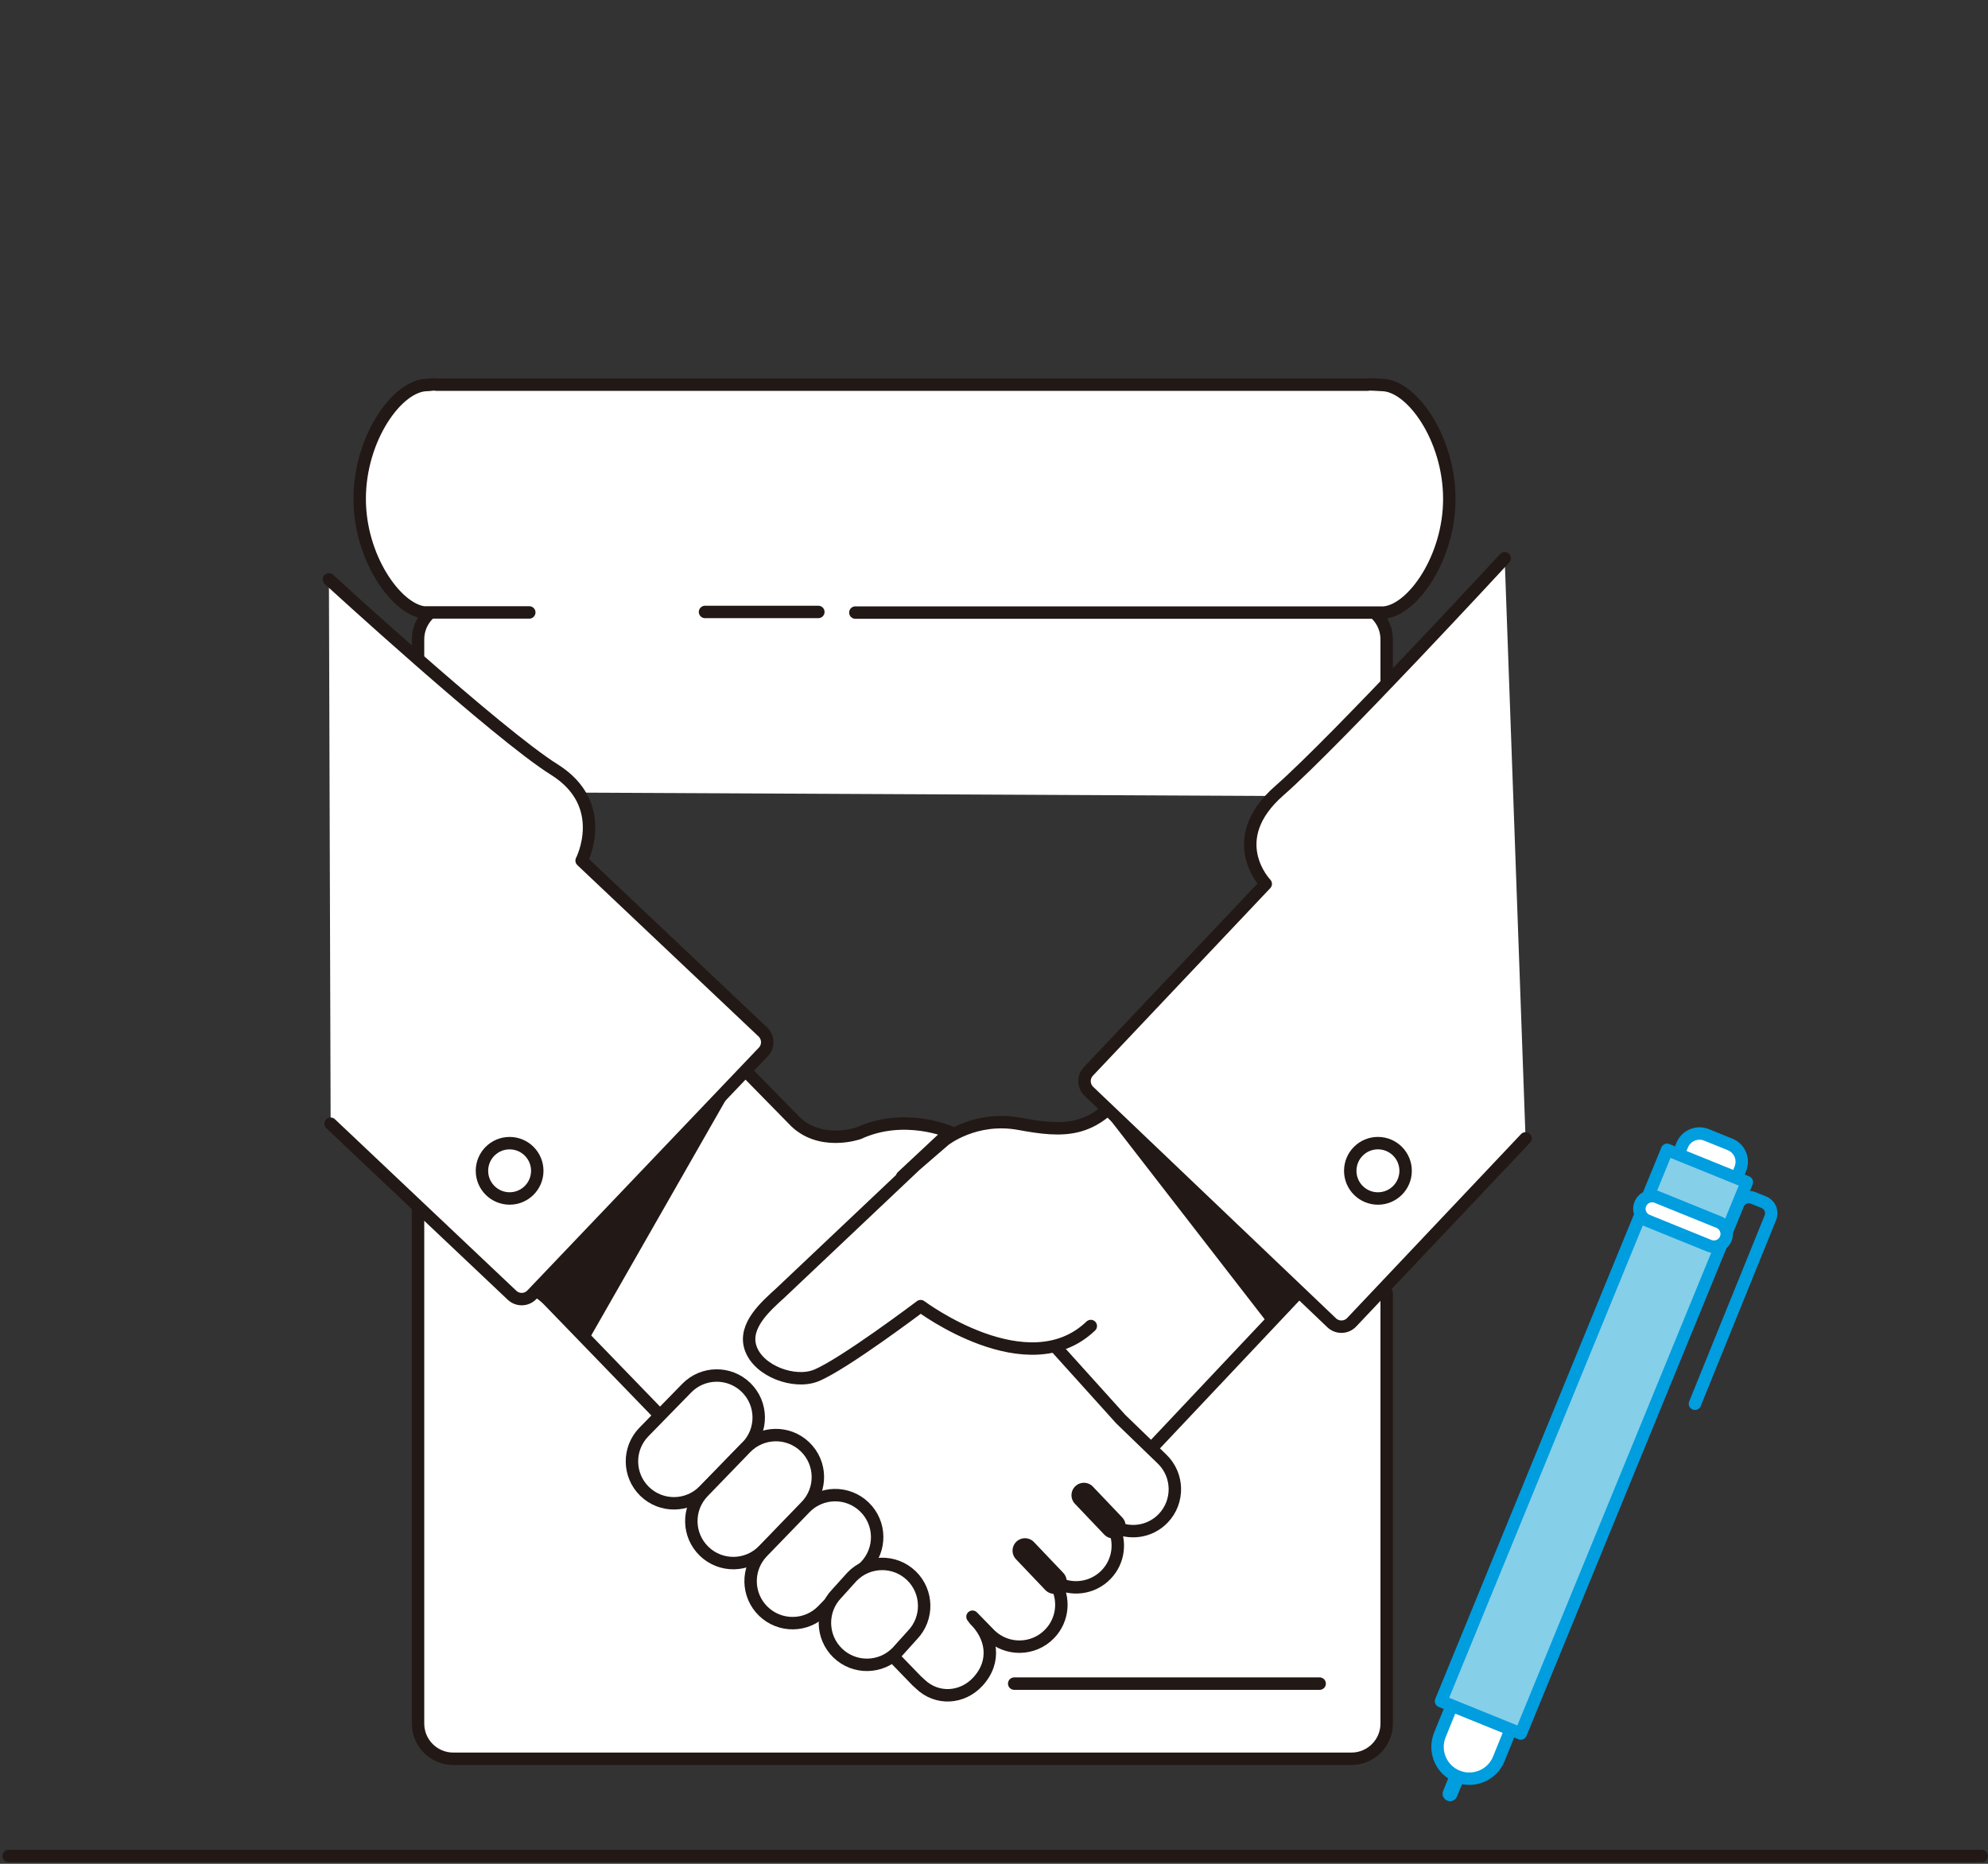 <?xml version="1.0" encoding="utf-8"?>
<!-- Generator: Adobe Illustrator 16.0.0, SVG Export Plug-In . SVG Version: 6.00 Build 0)  -->
<!DOCTYPE svg PUBLIC "-//W3C//DTD SVG 1.1//EN" "http://www.w3.org/Graphics/SVG/1.1/DTD/svg11.dtd">
<svg version="1.1" id="Layer_1" xmlns="http://www.w3.org/2000/svg" xmlns:xlink="http://www.w3.org/1999/xlink" x="0px" y="0px"
	 width="160px" height="150px" viewBox="0 0 160 150" enable-background="new 0 0 160 150" xml:space="preserve">
<rect x="0" y="0" width="160" height="150" fill="#333333" stroke="none"/>
<g>
	<path fill="#221815" d="M285.667,10.802c-0.828-0.968-2.457-1.763-3.158-1.977c-1.684-0.517-2.889,0.663-3.746,2.029
		c-2.947,1.181-3.873,4.308-3.873,8.494c0,5.371,3.406,10.438,8.777,10.438c5.372,0,8.54-6.253,8.54-11.624
		C292.207,14.134,289.357,11.744,285.667,10.802z"/>
	<g>
		<path fill="#221815" d="M189.204,76.897c0,0-1.136,18.831,1.64,32.247c2.775,13.417,4.374,36.192,4.374,36.192h8.79l-1.197-56.135
			l1.33-0.511l10.74,56.624h7.684c0,0-5.832-66.105-6.526-69.112L189.204,76.897z"/>
		<path fill="#221815" d="M198.311,145.964l-2.639,4.72c0,0-1.568,2.379,2.975,2.775c0,0,4.707-0.377,5.6-1.213l-0.264-7.451
			l-5.334-0.413L198.311,145.964z"/>
		<path fill="#221815" d="M214.864,145.849c0.175,0.262-0.175,3.837,0.261,6.539h4.099c0,0,0.349-1.395,1.743-1.047
			c1.395,0.349,2.616,0.96,2.616,0.96h7.323c0,0,1.395-0.873-0.088-2.528c-1.482-1.656-3.734-1.057-5.042-2.017l-4.337-3.533
			l-6.575,0.145V145.849z"/>
	</g>
	<path fill="#221815" d="M202.331,26.001c-0.919,1.617-3.317,3.104-4.905,4.121c-0.78-1.78-1.568-3.749-2.677-5.383
		c-2.007-2.959-3.815-7.326-0.806-10.441c1.969-2.035,9.016-7.525,14.631-0.64c2.52,4.125-0.325,8.823-0.482,10.447"/>
	
		<path fill="#FFFFFF" stroke="#221815" stroke-width="2" stroke-linecap="round" stroke-linejoin="round" stroke-miterlimit="10" d="
		M185.441,44.018c0,0-1-5.689,3.262-6.984c0.651-0.198,5.946-2.709,6.084-2.612c0.137,0.096,1.813-2.951,2.649-3.202l5.782,1.587
		c0,0,7.758,2.581,9.736,4.681c3.404,3.614,4.304,36.694,3.078,38.539c-0.453,0.681-2.741,0.652-3.422,0.732
		c-2.467,0.288-4.95,0.445-7.429,0.578c-3.105,0.166-6.216,0.269-9.325,0.308c-2.082,0.025-4.377,0.514-6.377-0.227
		c-1.801-0.667-1.477-2.917-1.477-4.322c0-2.32,0.133-2.973-0.066-4.702C187,60.279,186.201,52.149,185.441,44.018z"/>
	
		<path fill="#FFFFFF" stroke="#221815" stroke-width="2" stroke-linecap="round" stroke-linejoin="round" stroke-miterlimit="10" d="
		M200.035,25.666c-0.293,0.239-0.699,0.331-1.087,0.205l0,0c-0.608-0.195-0.94-0.846-0.745-1.453l0.293-0.906
		c0.196-0.607,0.848-0.94,1.455-0.744l0,0c0.605,0.196,0.939,0.848,0.743,1.454"/>
	
		<path fill="#FFFFFF" stroke="#221815" stroke-width="2" stroke-linecap="round" stroke-linejoin="round" stroke-miterlimit="10" d="
		M207.748,73.118"/>
	
		<path fill="#FFFFFF" stroke="#221815" stroke-width="2" stroke-linecap="round" stroke-linejoin="round" stroke-miterlimit="10" d="
		M196.846,34.024c1.816,1.6,6.033,1.707,6.276,1.692c2.442-0.146,2.239-0.809,2.341-2.558l-0.021-7.827l-8.368,0.261L196.846,34.024
		z"/>
	
		<path fill="#FFFFFF" stroke="#221815" stroke-width="2" stroke-linecap="round" stroke-linejoin="round" stroke-miterlimit="10" d="
		M200.215,30.839c0.457,0.187,0.947,0.315,1.461,0.378c2.809,0.34,6.547,0.508,6.854-3.276c0.026-0.331,0.205-4.305,0.205-4.305
		c-0.051-2.126-0.12-4.54-1.092-6.484c-1-2.004-2.807-2.115-4.803-1.433c-0.612,0.209-1.217,0.414-1.821,0.643
		c-1.327,0.5-2.3,0.669-3.208,1.862c-0.826,1.085-1.317,2.428-1.48,3.776l0.271,2.181c0.546,3.271,0.451,3.931,1.45,5.097"/>
	<path fill="#221815" d="M205.129,35.006l-4.403-3.983c0,0,3.353,1.06,5.222,0.28l-0.452,1.55L205.129,35.006z"/>
	<circle fill="#00A0DE" cx="168.561" cy="88.929" r="3.396"/>
	<circle fill="#00A0DE" cx="306.667" cy="130.776" r="4.206"/>
	<circle fill="#00A0DE" cx="232.33" cy="119.856" r="6.583"/>
	<circle fill="#00A0DE" cx="264.73" cy="-0.088" r="4.446"/>
	
		<path fill="#FFFFFF" stroke="#221815" stroke-width="2" stroke-linecap="round" stroke-linejoin="round" stroke-miterlimit="10" d="
		M190.644,59.202c3.198-0.253,14.296-0.702,14.296-0.702l1.593,6.777l-2.804,1.401c0,0-9.814,3.271-17.758,4.206
		c-7.945,0.935-7.01-6.542-7.01-6.542s2.445-12.967,4.174-20.375c1.316-5.642,5.568-6.935,5.568-6.935"/>
	<path fill="#221815" d="M206.268,14.422c-2.53,1.243-5.464,1.058-7.971,2.257c-0.171,0.082-0.273,0.212-0.326,0.36
		c-0.961,0.042-1.865,0.202-2.481,0.786c-0.256,0.241-0.127,0.69,0.206,0.779c1.769,0.475,4.049,0.067,5.848-0.204
		c2.066-0.312,3.824-1.48,5.502-2.647C207.86,15.186,207.164,13.982,206.268,14.422z"/>
	
		<path fill="#FFFFFF" stroke="#221815" stroke-width="2" stroke-linecap="round" stroke-linejoin="round" stroke-miterlimit="10" d="
		M197.899,25.962c-0.01,0.609-0.355,1.19-0.942,1.473l0,0c-0.826,0.398-1.819,0.051-2.217-0.776l-0.631-1.311
		c-0.398-0.826-0.051-1.82,0.775-2.218l0,0c0.545-0.263,1.161-0.201,1.633,0.107"/>
	<g>
		<path fill="#00A0DE" d="M227.094,92.778c-0.845,0-1.53,0.685-1.53,1.53c0,0.845,0.686,1.53,1.53,1.53h8.896l-0.146-3.061H227.094z
			"/>
		<path fill="#00A0DE" d="M229.918,98.549c-0.846,0-1.53,0.685-1.53,1.529c0,0.846,0.685,1.53,1.53,1.53h5.867l-0.148-3.06H229.918z
			"/>
		<path fill="#00A0DE" d="M243.193,35.258c-2.365,0-3.878,0.902-5.619,2.308c-0.777,0.628-2.934,2.926-4.024,1.812
			c-0.563-0.578-0.872-1.549-1.038-2.54l-0.162-3.222c0.004-0.104,0.01-0.168,0.01-0.168l-0.018,0.012l-0.846-16.801
			c0,0-18.559-2.313-25.688,17.899c0,0-6.479,14.081,4.711,28.659c9.65,12.57,11.928,12.664,13.4,21.5l0.737,5.448l10.521-0.322
			l-1.861-36.979c0.254-1.789,1.105-3.485,3.302-2.473c0.309,0.143,0.603,0.334,0.896,0.529c1.539,1.29,3.516,2.073,5.68,2.073
			c4.897,0,8.868-3.97,8.868-8.867C252.062,39.228,248.091,35.258,243.193,35.258z"/>
	</g>
	<g>
		<path fill="#221815" d="M294.854,76.026c0,0,0.636,19.702-2.141,33.118c-2.775,13.417-4.374,36.192-4.374,36.192h-8.79
			l0.662-54.98l-11.535,54.959h-7.684c0,0,6.648-66.73,7.342-69.737L294.854,76.026z"/>
		<path fill="#221815" d="M287.954,145.698l2.924,5.236c0,0,1.738,2.639-3.301,3.076c0,0-5.22-0.421-6.209-1.349l0.298-8.265
			l5.915-0.454L287.954,145.698z"/>
		<path fill="#221815" d="M268.693,145.849c-0.175,0.262,0.175,3.837-0.261,6.539h-4.099c0,0-0.349-1.395-1.743-1.047
			c-1.395,0.349-2.615,0.96-2.615,0.96h-7.324c0,0-1.395-0.873,0.088-2.528c1.482-1.656,3.734-1.057,5.042-2.017l4.337-3.533
			l6.575,0.145V145.849z"/>
	</g>
	
		<path fill="#FFFFFF" stroke="#221815" stroke-width="2" stroke-linecap="round" stroke-linejoin="round" stroke-miterlimit="10" d="
		M298.116,44.018c0,0,1-5.689-3.262-6.984c-0.651-0.198-5.946-2.709-6.084-2.612c-0.137,0.096-1.148-4.453-2.649-3.202l-5.782,1.587
		c0,0-7.758,2.581-9.736,4.681c-1.553,1.649-1.652,5.162-1.925,7.251c-0.548,4.203-0.808,8.445-1.015,12.677
		c-0.178,3.663-0.293,7.328-0.368,10.994c-0.034,1.685-0.146,3.366-0.015,5.052c0.055,0.695,0.054,1.777,0.508,2.361
		c0.539,0.694,1.378,0.513,2.182,0.54c3.893,0.134,7.787,0.278,11.682,0.417c3.191,0.114,6.383,0.228,9.574,0.342
		c0.957,0.034,1.944,0.222,2.9,0.065c1.267-0.207,1.574-0.664,1.555-1.815c-0.039-2.323-0.02-4.652-0.061-6.978
		C295.479,60.227,297.356,52.149,298.116,44.018z"/>
	
		<path fill="#FFFFFF" stroke="#221815" stroke-width="2" stroke-linecap="round" stroke-linejoin="round" stroke-miterlimit="10" d="
		M283.522,25.666c0.293,0.239,0.699,0.331,1.087,0.205l0,0c0.608-0.195,0.94-0.846,0.745-1.453l-0.293-0.906
		c-0.196-0.607-0.847-0.94-1.454-0.744l0,0c-0.606,0.196-0.94,0.848-0.744,1.454"/>
	
		<path fill="#FFFFFF" stroke="#221815" stroke-width="2" stroke-linecap="round" stroke-linejoin="round" stroke-miterlimit="10" d="
		M275.81,73.118"/>
	
		<path fill="#FFFFFF" stroke="#221815" stroke-width="2" stroke-linecap="round" stroke-linejoin="round" stroke-miterlimit="10" d="
		M286.773,32.88c-1.817,1.6-6.095,2.837-6.338,2.837c-0.697,0-2.239-0.809-2.341-2.558l0.021-7.827l8.368,0.261L286.773,32.88z"/>
	
		<path fill="#FFFFFF" stroke="#221815" stroke-width="2" stroke-linecap="round" stroke-linejoin="round" stroke-miterlimit="10" d="
		M285.506,29.277c0.879-1.259,0.904-1.825,1.45-5.097L287.228,22c-0.163-1.349-0.653-2.691-1.48-3.776
		c-0.908-1.193-1.881-1.362-3.207-1.862c-0.605-0.229-1.21-0.434-1.822-0.643c-1.996-0.683-3.803-0.571-4.803,1.433
		c-0.971,1.944-1.041,4.358-1.092,6.484c0,0,0.179,3.974,0.205,4.305c0.307,3.784,4.045,3.616,6.854,3.276
		c0.514-0.063,1.004-0.191,1.461-0.378C283.343,30.839,284.864,30.197,285.506,29.277z"/>
	<path fill="#221815" d="M278.429,35.006l4.404-3.983c0,0-3.354,1.06-5.223,0.28l0.452,1.55L278.429,35.006z"/>
	<g>
		
			<path fill="#C7E7EC" stroke="#8DD2F5" stroke-width="2" stroke-linecap="round" stroke-linejoin="round" stroke-miterlimit="10" d="
			M247.249,97.533l10.099-1.303c0.976-0.126,1.868,0.562,1.995,1.537c0.125,0.976-0.564,1.868-1.539,1.994l-10.269,1.325
			L247.249,97.533z"/>
		
			<path fill="#C7E7EC" stroke="#8DD2F5" stroke-width="2" stroke-linecap="round" stroke-linejoin="round" stroke-miterlimit="10" d="
			M248.347,104.162l6.602-0.852c0.975-0.127,1.867,0.563,1.994,1.537c0.125,0.977-0.563,1.869-1.539,1.994l-6.771,0.874
			L248.347,104.162z"/>
	</g>
	
		<path fill="#FFFFFF" stroke="#221815" stroke-width="2" stroke-linecap="round" stroke-linejoin="round" stroke-miterlimit="10" d="
		M285.573,25.88c0.053,0.606,0.439,1.162,1.045,1.401l0,0c0.854,0.337,1.819-0.081,2.156-0.935l0.535-1.352
		c0.338-0.854-0.08-1.819-0.934-2.157l0,0c-0.563-0.223-1.172-0.117-1.619,0.225"/>
	
		<path fill="#C7E7EC" stroke="#8DD2F5" stroke-width="2" stroke-linecap="round" stroke-linejoin="round" stroke-miterlimit="10" d="
		M273.619,24.726C262.379,2.46,241.305,7.895,241.305,7.895l2.068,26.431c1.425,1.009,3.525-1.893,4.319-2.723
		c1.8-1.882,3.412-3.148,6.143-3.5c5.651-0.73,10.825,3.261,11.555,8.913c0.729,5.653-3.261,10.826-8.913,11.556
		c-2.499,0.322-4.896-0.287-6.864-1.546c-0.368-0.183-0.736-0.359-1.113-0.478c-3.062-0.961-4.097,1.086-3.929,3.423
		c0.07,0.977,0.154,1.488,0.192,2.102l3.197,40.839l12.189-1.196l0.039-6.397c0.383-10.417,2.998-10.865,12.263-26.812
		C283.196,40.014,273.619,24.726,273.619,24.726z"/>
	
		<path fill="#FFFFFF" stroke="#221815" stroke-width="2" stroke-linecap="round" stroke-linejoin="round" stroke-miterlimit="10" d="
		M204.939,58.5l2.602-0.807c0,0,2.443-2.808,3.403-3.493c0.96-0.687,3.847-0.892,3.847-0.892s1.526,0.956-0.393,2.054l-1.783,1.371
		c0,0,5.623,0.411,5.76,1.509c0.137,1.097-2.057,4.388-2.332,4.8c-0.273,0.411-2.057,0.822-6.033,1.097
		c-0.832,0.058-2.194-1.097-4.115-0.274C203.975,64.688,204.939,58.5,204.939,58.5z"/>
	
		<path fill="#FFFFFF" stroke="#221815" stroke-width="2" stroke-linecap="round" stroke-linejoin="round" stroke-miterlimit="10" d="
		M213.756,56.911c1.16,0.123,2.318,0.244,3.479,0.367c0.863,0.091,0.91,0.004,1.775,0.095c0.28,0.029,0.563,0.04,0.845,0.058
		c0.507,0.033,1.224,0.226,1.389,0.823c0.14,0.502-0.24,1-0.681,1.061c-0.539,0.074-5.342,0.299-5.342,0.299"/>
	<path fill="#00A0DE" d="M279.738,37.246c0.485,0.242,1.819,2.426,1.819,2.426l-2.184,2.912c0,0,1.819,19.65,1.941,20.015
		c0.121,0.363-3.397,9.582-3.64,9.704c-0.242,0.121-3.761-7.521-3.519-8.006c0.243-0.485,4.125-21.713,4.125-21.713l-0.971-3.154
		C277.312,39.43,279.253,37.003,279.738,37.246z"/>
	
		<path fill="#FFFFFF" stroke="#221815" stroke-width="2" stroke-linecap="round" stroke-linejoin="round" stroke-miterlimit="10" d="
		M278.618,58.5l-2.602-0.807c0,0-2.443-2.808-3.403-3.493c-0.96-0.687-3.847-0.892-3.847-0.892s-1.526,0.956,0.393,2.054
		l1.783,1.371c0,0-5.623,0.411-5.76,1.509c-0.137,1.097,2.057,4.388,2.332,4.8c0.273,0.411,2.057,0.822,6.033,1.097
		c0.832,0.058,2.194-1.097,4.115-0.274C279.583,64.688,278.618,58.5,278.618,58.5z"/>
	
		<path fill="#FFFFFF" stroke="#221815" stroke-width="2" stroke-linecap="round" stroke-linejoin="round" stroke-miterlimit="10" d="
		M293.931,37.853c0,0-2.548,1.456-2.67,7.278c-0.027,1.334,1.653,14.071,1.653,14.071c-3.198-0.253-14.296-0.702-14.296-0.702
		l-1.593,6.777l2.804,1.401c0,0,9.814,3.271,17.758,4.206c7.945,0.935,7.01-6.542,7.01-6.542s-2.445-12.967-4.174-20.375
		c-1.316-5.642-5.568-6.935-5.568-6.935"/>
	
		<line fill="#FFFFFF" stroke="#221815" stroke-width="2" stroke-linecap="round" stroke-linejoin="round" stroke-miterlimit="10" x1="293.324" y1="59.323" x2="297.569" y2="63.69"/>
	
		<path fill="#FFFFFF" stroke="#221815" stroke-width="2" stroke-linecap="round" stroke-linejoin="round" stroke-miterlimit="10" d="
		M269.802,56.911c-1.16,0.123-2.318,0.244-3.479,0.367c-0.863,0.091-0.91,0.004-1.775,0.095c-0.28,0.029-0.563,0.04-0.845,0.058
		c-0.507,0.033-1.224,0.226-1.389,0.823c-0.14,0.502,0.24,1,0.681,1.061c0.539,0.074,5.342,0.299,5.342,0.299"/>
	
		<line fill="#FFFFFF" stroke="#221815" stroke-width="2" stroke-linecap="round" stroke-linejoin="round" stroke-miterlimit="10" x1="165.574" y1="152.281" x2="319.8" y2="152.281"/>
</g>
<g>
	
		<line fill="#FFFFFF" stroke="#221815" stroke-width="2" stroke-linecap="round" stroke-linejoin="round" stroke-miterlimit="10" x1="166.795" y1="142.38" x2="312.334" y2="142.38"/>
	<g>
		<g>
			
				<path fill="#FFFFFF" stroke="#009DDF" stroke-width="2" stroke-linecap="round" stroke-linejoin="round" stroke-miterlimit="10" d="
				M272.556,52.747c0,1.915-1.553,3.469-3.469,3.469h-60.72c-1.916,0-3.469-1.554-3.469-3.469V9.278c0-1.916,1.553-3.47,3.469-3.47
				h60.72c1.916,0,3.469,1.554,3.469,3.47V52.747z"/>
			
				<path fill="#78CBE7" stroke="#009DDF" stroke-width="2" stroke-linecap="round" stroke-linejoin="round" stroke-miterlimit="10" d="
				M269.087,5.809h-60.72c-1.916,0-3.469,1.554-3.469,3.47v4.775h67.657V9.278C272.556,7.362,271.003,5.809,269.087,5.809z"/>
			<g>
				
					<line fill="#FFFFFF" stroke="#009DDF" stroke-width="2" stroke-linecap="round" stroke-linejoin="round" stroke-miterlimit="10" x1="213.451" y1="22.933" x2="227.084" y2="22.933"/>
				
					<line fill="#FFFFFF" stroke="#009DDF" stroke-width="2" stroke-linecap="round" stroke-linejoin="round" stroke-miterlimit="10" x1="233.104" y1="22.933" x2="236.738" y2="22.933"/>
				<g>
					<g>
						<polygon fill="#009DDF" points="259.772,23.811 262.708,23.811 261.24,21.647 						"/>
					</g>
				</g>
				<g>
					<g>
						<polygon fill="#009DDF" points="262.708,38.404 259.772,38.404 261.239,40.567 						"/>
					</g>
				</g>
				<g>
					<g>
						<polygon fill="#009DDF" points="262.708,30.025 259.772,30.025 261.239,32.188 						"/>
					</g>
				</g>
				<g>
					<g>
						<polygon fill="#009DDF" points="259.772,48.945 262.708,48.945 261.24,46.782 						"/>
					</g>
				</g>
				
					<line fill="#FFFFFF" stroke="#009DDF" stroke-width="2" stroke-linecap="round" stroke-linejoin="round" stroke-miterlimit="10" x1="241.105" y1="22.933" x2="254.737" y2="22.933"/>
			</g>
			<g>
				
					<line fill="#FFFFFF" stroke="#009DDF" stroke-width="2" stroke-linecap="round" stroke-linejoin="round" stroke-miterlimit="10" x1="213.451" y1="30.972" x2="227.084" y2="30.972"/>
				
					<line fill="#FFFFFF" stroke="#009DDF" stroke-width="2" stroke-linecap="round" stroke-linejoin="round" stroke-miterlimit="10" x1="233.104" y1="30.972" x2="236.738" y2="30.972"/>
				
					<line fill="#FFFFFF" stroke="#009DDF" stroke-width="2" stroke-linecap="round" stroke-linejoin="round" stroke-miterlimit="10" x1="241.105" y1="30.972" x2="254.737" y2="30.972"/>
			</g>
			<g>
				
					<line fill="#FFFFFF" stroke="#009DDF" stroke-width="2" stroke-linecap="round" stroke-linejoin="round" stroke-miterlimit="10" x1="213.451" y1="39.251" x2="227.084" y2="39.251"/>
				
					<line fill="#FFFFFF" stroke="#009DDF" stroke-width="2" stroke-linecap="round" stroke-linejoin="round" stroke-miterlimit="10" x1="233.104" y1="39.251" x2="236.738" y2="39.251"/>
				
					<line fill="#FFFFFF" stroke="#009DDF" stroke-width="2" stroke-linecap="round" stroke-linejoin="round" stroke-miterlimit="10" x1="241.105" y1="39.251" x2="254.737" y2="39.251"/>
			</g>
			<g>
				
					<line fill="#FFFFFF" stroke="#009DDF" stroke-width="2" stroke-linecap="round" stroke-linejoin="round" stroke-miterlimit="10" x1="213.451" y1="47.471" x2="227.084" y2="47.471"/>
				
					<line fill="#FFFFFF" stroke="#009DDF" stroke-width="2" stroke-linecap="round" stroke-linejoin="round" stroke-miterlimit="10" x1="233.104" y1="47.471" x2="236.738" y2="47.471"/>
				
					<line fill="#FFFFFF" stroke="#009DDF" stroke-width="2" stroke-linecap="round" stroke-linejoin="round" stroke-miterlimit="10" x1="241.105" y1="47.471" x2="254.737" y2="47.471"/>
			</g>
		</g>
		<g>
			<path fill="#221815" d="M178.355,79.436c0,0,0.846,15.533,1.373,26.987c0.504,10.973,0.758,31.074,0.758,31.074h7.355l1.9-47.765
				l1.113-0.427l8.988,47.388h6.43c0,0-4.881-55.322-5.461-57.839L178.355,79.436z"/>
			<path fill="#221815" d="M182.891,137.396l-2.209,3.949c0,0-1.313,1.991,2.49,2.323c0,0,3.939-0.315,4.686-1.016l-0.38-7.396
				l-4.388-0.329L182.891,137.396z"/>
			<path fill="#221815" d="M199.83,137.14c0.146,0.22-0.146,3.211,0.219,5.473h3.43c0,0,0.291-1.168,1.459-0.876
				c1.168,0.291,2.189,0.804,2.189,0.804h6.129c0,0,1.167-0.731-0.073-2.117c-1.241-1.386-3.126-0.884-4.221-1.687l-3.629-2.957
				l-5.503,0.12V137.14z"/>
			<path fill="#221815" d="M189.055,37.502c-0.942,1.239-3.097,2.207-4.526,2.874c-0.45-1.563-0.885-3.283-1.623-4.762
				c-1.337-2.677-2.351-6.501,0.491-8.75c1.857-1.471,8.313-5.242,12.207,1.092c1.632,3.702-1.25,7.283-1.561,8.613"/>
			
				<path fill="#FFFFFF" stroke="#221815" stroke-width="2" stroke-linecap="round" stroke-linejoin="round" stroke-miterlimit="10" d="
				M175.206,51.919c0,0-0.836-4.762,2.729-5.845c0.547-0.166,4.977-2.268,5.092-2.187c0.115,0.08,1.442-2.382,2.164-2.497
				l4.893,1.146c0,0,8.21,3.363,9.865,5.121c1.406,1.492,3.699,9.883,5.654,14.967c0.123,0.323-3.772,1.526-3.775,1.871
				c-0.001,0.317-1.356,0.548-1.36,0.863c-0.081,6.558,0.813,12.637,0.341,13.347c-0.379,0.57-2.295,0.547-2.864,0.613
				c-2.063,0.241-4.142,0.373-6.217,0.484c-2.599,0.14-5.201,0.225-7.804,0.257c-1.743,0.022-3.663,0.43-5.338-0.189
				c-1.507-0.558-1.234-2.44-1.234-3.617c0-1.941,0.111-2.487-0.057-3.935C176.512,65.528,175.843,58.724,175.206,51.919z"/>
			
				<path fill="#FFFFFF" stroke="#221815" stroke-width="2" stroke-linecap="round" stroke-linejoin="round" stroke-miterlimit="10" d="
				M187.188,36.969c-0.27,0.167-0.617,0.198-0.924,0.051l0,0c-0.483-0.229-0.688-0.807-0.457-1.288l0.344-0.719
				c0.229-0.482,0.807-0.687,1.288-0.456l0,0c0.481,0.229,0.686,0.807,0.456,1.288"/>
			
				<path fill="#FFFFFF" stroke="#221815" stroke-width="2" stroke-linecap="round" stroke-linejoin="round" stroke-miterlimit="10" d="
				M193.875,76.272"/>
			
				<path fill="#FFFFFF" stroke="#221815" stroke-width="2" stroke-linecap="round" stroke-linejoin="round" stroke-miterlimit="10" d="
				M183.969,43.556c1.52,1.339,5.049,1.429,5.252,1.416c2.045-0.122,1.873-0.677,1.96-2.14l0.528-5.54l-6.969-0.711L183.969,43.556z
				"/>
			
				<path fill="#FFFFFF" stroke="#221815" stroke-width="2" stroke-linecap="round" stroke-linejoin="round" stroke-miterlimit="10" d="
				M186.763,41.28c0.358,0.205,0.751,0.367,1.171,0.476c2.291,0.594,5.373,1.147,6.047-1.958c0.059-0.271,0.648-3.547,0.648-3.547
				c0.193-1.77,0.404-3.779-0.187-5.5c-0.607-1.773-2.095-2.065-3.825-1.722c-0.531,0.105-1.055,0.209-1.582,0.331
				c-1.156,0.268-1.981,0.3-2.867,1.188c-0.807,0.81-1.362,1.868-1.647,2.969l-0.017,1.839c0.09,2.774-0.063,3.311,0.638,4.39"/>
			<path fill="#221815" d="M190.9,44.378l-3.734-2.889c0,0,2.663,1.251,4.3,0.813l-0.259,0.273L190.9,44.378z"/>
			<path fill="#221815" d="M193.604,28.334c-2.237,0.751-4.649,0.271-6.862,0.988c-0.15,0.049-0.25,0.145-0.311,0.263
				c-0.803-0.073-1.57-0.039-2.145,0.376c-0.239,0.172-0.183,0.559,0.084,0.67c1.414,0.59,3.352,0.504,4.873,0.479
				c1.748-0.029,3.336-0.804,4.857-1.586C194.841,29.145,194.396,28.069,193.604,28.334z"/>
			
				<path fill="#FFFFFF" stroke="#221815" stroke-width="2" stroke-linecap="round" stroke-linejoin="round" stroke-miterlimit="10" d="
				M185.383,36.979c-0.076,0.504-0.427,0.947-0.945,1.117l0,0c-0.729,0.238-1.514-0.16-1.752-0.891l-0.379-1.157
				c-0.238-0.729,0.16-1.516,0.891-1.754l0,0c0.48-0.157,0.984-0.037,1.342,0.271"/>
			<polygon fill="#00B7E0" points="189.851,45.965 192.021,47.957 190.783,50.496 195.672,67.731 192.381,74.059 187.826,67.226 
				189.606,50.558 187.873,48.267 			"/>
			<g>
				
					<path fill="#FFFFFF" stroke="#221815" stroke-width="2" stroke-linecap="round" stroke-linejoin="round" stroke-miterlimit="10" d="
					M193.053,61.383l-4.631,10.761l1.683,2.473l7.986,1.58c0,0,2.979,0.59,4.245-2.255c1.266-2.844,4.256-10.13,4.256-10.13
					s0.699-2.112-1.793-3.028l-6.584-1.882C198.215,58.901,194.298,57.625,193.053,61.383z"/>
				
					<path fill="#FFFFFF" stroke="#221815" stroke-width="2" stroke-linecap="round" stroke-linejoin="round" stroke-miterlimit="10" d="
					M183.125,71.436l2.221-0.509c0,0,2.394-1.73,3.238-2.242c0.354-0.215,1.531-0.58,1.531-0.58l-0.474,2.343
					c0,0,3.953,0.418,3.999,1.343c0.045,0.923-1.557,3.887-1.811,4.214c-0.256,0.326-1.496,0.481-4.832,0.458
					c-0.697-0.005-1.762-1.055-3.416-0.489C181.928,76.537,183.125,71.436,183.125,71.436z"/>
			</g>
			
				<path fill="#FFFFFF" stroke="#221815" stroke-width="2" stroke-linecap="round" stroke-linejoin="round" stroke-miterlimit="10" d="
				M182.351,44.086c0,0-7.596,1.696-8.653,3.458c-1.129,1.884-5.911,16.197-5.911,16.197s-2.866,5.375,2.992,7.929
				c5.833,2.543,13.313,4.188,13.313,4.188l0.736-5.642l-9.338-4.464l2.346-8.604"/>
			
				<line fill="#FFFFFF" stroke="#221815" stroke-width="2" stroke-linecap="round" stroke-linejoin="round" stroke-miterlimit="10" x1="180.84" y1="68.444" x2="179.155" y2="74.063"/>
			
				<path fill="#FFFFFF" stroke="#221815" stroke-width="2" stroke-linecap="round" stroke-linejoin="round" stroke-miterlimit="10" d="
				M193.284,44.047c0.489,1.271-0.978,4.009-0.978,4.009l-2.542-2.64c0,0-1.854,3.376-2.347,3.129
				c-3.324-1.662-5.377-4.009-5.377-4.009s1.644-2.859,1.828-2.859c0.186,0,1.261,3.188,5.522,2.854c0,0,1.839-0.386,2.23-1.657
				L193.284,44.047z"/>
			
				<path fill="#FFFFFF" stroke="#221815" stroke-width="2" stroke-linecap="round" stroke-linejoin="round" stroke-miterlimit="10" d="
				M198.408,58.627c0,0,0-3.356-0.232-5.672"/>
			<g>
				<g>
					<circle fill="#221815" cx="196.431" cy="60.982" r="0.503"/>
				</g>
			</g>
		</g>
		<g>
			<path fill="#221815" d="M308.401,30.499c-1.133,4.529-3.463,9.844-8.131,9.844s-4.388-4.624-6.1-9.332
				c-1.595-4.387,0.321-8.644,6.1-7.573C304.86,24.288,308.829,28.787,308.401,30.499z"/>
			
				<path fill="#FFFFFF" stroke="#221815" stroke-width="2" stroke-linecap="round" stroke-linejoin="round" stroke-miterlimit="10" d="
				M268.188,24.424c-0.109-0.495-3.676-4.901-4.115-4.544c-0.441,0.356-1.308,0.547-0.211,1.992
				c1.098,1.446,1.454,1.887,1.454,1.887l0.411,0.688c0,0-2.163,2.554-1.654,3.091c0.507,0.538,1.811,2.327,2.457,2.314
				c0.646-0.013,2.047,0.457,2.047,0.457l1.412,2.285l3.166-2.125"/>
			
				<path fill="#FFFFFF" stroke="#221815" stroke-width="2" stroke-linecap="round" stroke-linejoin="round" stroke-miterlimit="10" d="
				M272.47,29.711l-1.918-3.99l-0.969-3.811c0,0-1.141-1.047-1.362,0.3c-0.223,1.348,0.353,2.778,0.353,2.778
				s-1.393,2.514,0.213,3.328"/>
			<path fill="#221815" d="M310.378,77.332c0,0,0.506,19.612-1.707,30.305c-2.211,10.692-3.485,28.843-3.485,28.843h-7.005
				l0.528-43.815l-9.193,43.798h-6.124c0,0,5.299-57.09,5.852-59.486L310.378,77.332z"/>
			<path fill="#221815" d="M304.879,136.768l2.33,4.173c0,0,1.385,2.103-2.631,2.451c0,0-4.159-0.335-4.948-1.075l0.237-6.585
				l4.714-0.362L304.879,136.768z"/>
			<path fill="#221815" d="M289.528,136.887c-0.139,0.209,0.14,3.058-0.208,5.212h-3.265c0,0-0.278-1.112-1.391-0.834
				c-1.111,0.277-2.084,0.765-2.084,0.765h-5.836c0,0-1.111-0.696,0.069-2.016c1.182-1.32,2.976-0.842,4.019-1.606l3.455-2.815
				l5.24,0.114V136.887z"/>
			
				<path fill="#FFFFFF" stroke="#221815" stroke-width="2" stroke-linecap="round" stroke-linejoin="round" stroke-miterlimit="10" d="
				M310.378,46.258c-0.52-0.157-4.738-2.158-4.848-2.082c-0.11,0.077-0.916-3.548-2.113-2.552l-4.607,1.266
				c0,0-4.23,0.756-6.822,0.992l-11.278-4.886l-8.09-10.136l-3.483,3.301c0,0,4.762,9.296,7.279,13.17
				c0.843,1.296,9.009,6.222,12.986,9.865c-0.359,3.039-0.544,4.249-0.693,7.305c-0.142,2.918-0.233,5.839-0.293,8.761
				c-0.028,1.343-0.117,2.684-0.012,4.025c0.043,0.555,0.043,1.417,0.404,1.882c0.43,0.554,1.098,0.409,1.738,0.431
				c3.103,0.107,6.206,0.222,9.31,0.333c2.544,0.091,5.087,0.182,7.63,0.271c0.764,0.027,1.55,0.177,2.311,0.053
				c1.012-0.165,1.256-0.53,1.24-1.446c-0.032-1.853-0.016-3.708-0.047-5.562c-0.113-6.508,1.383-12.944,1.988-19.425
				C312.978,51.824,313.774,47.29,310.378,46.258z"/>
			
				<path fill="#FFFFFF" stroke="#221815" stroke-width="2" stroke-linecap="round" stroke-linejoin="round" stroke-miterlimit="10" d="
				M301.368,36.696c0.246,0.203,0.59,0.28,0.918,0.174l0,0c0.514-0.165,0.794-0.715,0.629-1.228l-0.247-0.765
				c-0.166-0.514-0.716-0.794-1.229-0.629l0,0c-0.513,0.166-0.794,0.716-0.629,1.229"/>
			
				<path fill="#FFFFFF" stroke="#221815" stroke-width="2" stroke-linecap="round" stroke-linejoin="round" stroke-miterlimit="10" d="
				M295.2,75.016"/>
			
				<path fill="#FFFFFF" stroke="#221815" stroke-width="2" stroke-linecap="round" stroke-linejoin="round" stroke-miterlimit="10" d="
				M304.114,42.789c-1.536,1.352-5.148,2.396-5.354,2.396c-0.59,0-1.891-0.683-1.978-2.159l0.018-6.611l7.067,0.221L304.114,42.789z
				"/>
			
				<path fill="#FFFFFF" stroke="#221815" stroke-width="2" stroke-linecap="round" stroke-linejoin="round" stroke-miterlimit="10" d="
				M303.043,39.747c0.742-1.063,0.764-1.541,1.225-4.305l0.229-1.842c-0.138-1.139-0.553-2.272-1.25-3.189
				c-0.768-1.008-1.59-1.15-2.709-1.573c-0.512-0.192-1.021-0.365-1.539-0.542c-1.686-0.576-3.212-0.483-4.057,1.21
				c-0.82,1.642-0.879,3.682-0.922,5.477c0,0,0.15,3.356,0.174,3.635c0.258,3.196,3.416,3.055,5.787,2.768
				c0.434-0.053,0.848-0.161,1.234-0.319C301.216,41.065,302.5,40.523,303.043,39.747z"/>
			<path fill="#221815" d="M297.288,44.643l3.508-3.435c0,0-2.67,0.913-4.16,0.242l0.359,1.336L297.288,44.643z"/>
			
				<path fill="#FFFFFF" stroke="#221815" stroke-width="2" stroke-linecap="round" stroke-linejoin="round" stroke-miterlimit="10" d="
				M303.087,36.56c0.078,0.508,0.436,0.954,0.959,1.122l0,0c0.738,0.236,1.529-0.17,1.766-0.909l0.375-1.169
				c0.236-0.737-0.17-1.528-0.908-1.765l0,0c-0.486-0.156-0.994-0.033-1.353,0.279"/>
			<path fill="#00A0DE" d="M298.331,46.428c0.387,0.193,1.449,1.934,1.449,1.934l-1.74,2.32c0,0,1.451,15.66,1.548,15.95
				s-2.708,7.637-2.901,7.733c-0.191,0.097-2.996-5.994-2.803-6.38c0.193-0.387,3.287-17.304,3.287-17.304l-0.773-2.514
				C296.397,48.168,297.944,46.234,298.331,46.428z"/>
			
				<path fill="#FFFFFF" stroke="#221815" stroke-width="2" stroke-linecap="round" stroke-linejoin="round" stroke-miterlimit="10" d="
				M297.438,63.365l-2.073-0.643c0,0-1.946-2.237-2.712-2.784s-3.066-0.71-3.066-0.71s-1.216,0.762,0.314,1.637l1.42,1.093
				c0,0-4.48,0.328-4.59,1.202s1.639,3.497,1.857,3.825s1.64,0.655,4.81,0.874c0.663,0.046,1.748-0.874,3.278-0.219
				C298.207,68.297,297.438,63.365,297.438,63.365z"/>
			
				<path fill="#FFFFFF" stroke="#221815" stroke-width="2" stroke-linecap="round" stroke-linejoin="round" stroke-miterlimit="10" d="
				M309.642,46.911c0,0-2.031,1.16-2.127,5.8c-0.023,1.063,1.316,11.214,1.316,11.214c-2.549-0.201-11.393-0.56-11.393-0.56
				l-1.27,5.401l2.234,1.117c0,0,7.821,2.606,14.152,3.352c6.33,0.745,5.586-5.214,5.586-5.214s-1.949-10.333-3.326-16.237
				c-1.049-4.496-4.438-5.526-4.438-5.526"/>
			
				<line fill="#FFFFFF" stroke="#221815" stroke-width="2" stroke-linecap="round" stroke-linejoin="round" stroke-miterlimit="10" x1="309.159" y1="64.021" x2="312.541" y2="67.502"/>
			
				<path fill="#FFFFFF" stroke="#221815" stroke-width="2" stroke-linecap="round" stroke-linejoin="round" stroke-miterlimit="10" d="
				M290.412,62.1c-0.924,0.098-1.847,0.194-2.771,0.292c-0.688,0.073-0.726,0.003-1.415,0.076c-0.224,0.023-0.448,0.031-0.673,0.046
				c-0.404,0.026-0.976,0.18-1.106,0.655c-0.111,0.4,0.191,0.798,0.541,0.846c0.43,0.059,4.258,0.238,4.258,0.238"/>
			
				<line fill="#FFFFFF" stroke="#221815" stroke-width="2" stroke-linecap="round" stroke-linejoin="round" stroke-miterlimit="10" x1="289.63" y1="47.653" x2="289.401" y2="54.96"/>
			
				<path fill="#FFFFFF" stroke="#221815" stroke-width="2" stroke-linecap="round" stroke-linejoin="round" stroke-miterlimit="10" d="
				M276.382,39.861c0.52,0,4.327-0.865,4.327-0.865"/>
		</g>
	</g>
</g>
<g>
	
		<line fill="#FFFFFF" stroke="#221815" stroke-width="2" stroke-linecap="round" stroke-linejoin="round" stroke-miterlimit="10" x1="195.172" y1="138.688" x2="294.243" y2="138.688"/>
	<path fill="#221815" d="M231.903,75.744c0,0,0.847,15.533,1.373,26.987c0.503,10.973,0.757,31.074,0.757,31.074h7.357l1.899-47.764
		l1.112-0.428l8.989,47.388h6.43c0,0-4.88-55.322-5.461-57.839L231.903,75.744z"/>
	<path fill="#221815" d="M236.439,133.704l-2.209,3.949c0,0-1.313,1.991,2.488,2.323c0,0,3.939-0.315,4.688-1.016l-0.381-7.396
		l-4.388-0.328L236.439,133.704z"/>
	<path fill="#221815" d="M253.378,133.448c0.146,0.219-0.146,3.211,0.219,5.473h3.43c0,0,0.291-1.167,1.459-0.876
		c1.168,0.292,2.188,0.803,2.188,0.803h6.13c0,0,1.166-0.729-0.074-2.116c-1.24-1.386-3.125-0.884-4.221-1.687l-3.629-2.956
		l-5.502,0.119V133.448z"/>
	<path fill="#221815" d="M242.604,33.811c-0.943,1.24-3.098,2.207-4.527,2.875c-0.449-1.563-0.885-3.284-1.623-4.763
		c-1.336-2.677-2.352-6.501,0.49-8.751c1.857-1.47,8.313-5.241,12.208,1.093c1.633,3.702-1.25,7.284-1.562,8.613"/>
	
		<path fill="#FFFFFF" stroke="#221815" stroke-width="2" stroke-linecap="round" stroke-linejoin="round" stroke-miterlimit="10" d="
		M228.754,48.228c0,0-0.836-4.761,2.73-5.845c0.545-0.166,4.977-2.268,5.091-2.187c0.115,0.081,1.442-2.382,2.163-2.496l4.893,1.145
		c0,0,8.21,3.363,9.866,5.12c1.406,1.493,3.699,9.884,5.654,14.968c0.123,0.323-3.771,1.526-3.775,1.871
		c-0.002,0.317-1.356,0.548-1.36,0.863c-0.08,6.558,0.813,12.637,0.341,13.348c-0.379,0.569-2.294,0.546-2.864,0.612
		c-2.063,0.242-4.142,0.373-6.217,0.483c-2.598,0.14-5.201,0.226-7.803,0.259c-1.744,0.021-3.664,0.43-5.339-0.189
		c-1.507-0.558-1.235-2.441-1.235-3.618c0-1.941,0.111-2.487-0.055-3.935C230.059,61.837,229.391,55.033,228.754,48.228z"/>
	
		<path fill="#FFFFFF" stroke="#221815" stroke-width="2" stroke-linecap="round" stroke-linejoin="round" stroke-miterlimit="10" d="
		M247.423,72.582"/>
	
		<path fill="#FFFFFF" stroke="#221815" stroke-width="2" stroke-linecap="round" stroke-linejoin="round" stroke-miterlimit="10" d="
		M237.516,39.864c1.521,1.339,5.05,1.429,5.254,1.417c2.044-0.123,1.873-0.677,1.959-2.141l0.529-5.539l-6.971-0.712L237.516,39.864
		z"/>
	
		<path fill="#FFFFFF" stroke="#221815" stroke-width="2" stroke-linecap="round" stroke-linejoin="round" stroke-miterlimit="10" d="
		M240.311,37.589c0.359,0.205,0.751,0.367,1.17,0.476c2.293,0.594,5.374,1.147,6.048-1.958c0.059-0.27,0.648-3.547,0.648-3.547
		c0.193-1.77,0.404-3.779-0.186-5.5c-0.608-1.773-2.095-2.065-3.825-1.722c-0.531,0.106-1.057,0.208-1.583,0.332
		c-1.155,0.267-1.981,0.299-2.868,1.188c-0.805,0.809-1.361,1.868-1.646,2.968l-0.016,1.839c0.09,2.775-0.063,3.311,0.637,4.39"/>
	<path fill="#221815" d="M244.447,40.687l-3.734-2.889c0,0,2.664,1.251,4.301,0.813l-0.258,0.273L244.447,40.687z"/>
	<path fill="#221815" d="M247.151,24.643c-2.235,0.75-4.648,0.271-6.86,0.988c-0.151,0.049-0.251,0.146-0.311,0.263
		c-0.803-0.072-1.57-0.04-2.146,0.376c-0.238,0.172-0.182,0.559,0.085,0.67c1.415,0.59,3.351,0.505,4.873,0.479
		c1.747-0.028,3.336-0.803,4.857-1.585C248.389,25.453,247.944,24.378,247.151,24.643z"/>
	
		<path fill="#FFFFFF" stroke="#221815" stroke-width="2" stroke-linecap="round" stroke-linejoin="round" stroke-miterlimit="10" d="
		M238.434,33.317c-0.066,0.439-0.371,0.825-0.823,0.974l0,0c-0.636,0.207-1.319-0.14-1.526-0.776l-0.33-1.008
		c-0.208-0.636,0.139-1.32,0.775-1.528l0,0c0.419-0.137,0.857-0.032,1.169,0.235"/>
	<polygon fill="#00B7E0" points="243.398,42.274 245.569,44.266 244.33,46.805 249.22,64.041 245.929,70.368 241.373,63.534 
		243.154,46.867 241.42,44.576 	"/>
	
		<path fill="#FFFFFF" stroke="#221815" stroke-width="2" stroke-linecap="round" stroke-linejoin="round" stroke-miterlimit="10" d="
		M246.831,40.356c0.49,1.271-0.978,4.009-0.978,4.009l-2.541-2.641c0,0-1.854,3.376-2.347,3.129
		c-3.325-1.662-5.378-4.009-5.378-4.009s1.645-2.858,1.83-2.858s1.26,3.187,5.521,2.854c0,0,1.84-0.386,2.23-1.657L246.831,40.356z"
		/>
	
		<path fill="#FFFFFF" stroke="#221815" stroke-width="2" stroke-linecap="round" stroke-linejoin="round" stroke-miterlimit="10" d="
		M251.956,54.936c0,0,0-3.356-0.232-5.672"/>
	<polygon fill="#00A0DE" stroke="#FFFFFF" stroke-width="2" stroke-miterlimit="10" points="263.37,73.519 242.586,74.188 
		247.425,48.478 268.13,48.225 	"/>
	<polygon fill="#00A0DE" stroke="#FFFFFF" stroke-width="2" stroke-miterlimit="10" points="260.802,51.229 253.541,51.335 
		254.139,48.259 261.394,48.175 	"/>
	
		<path fill="#FFFFFF" stroke="#221815" stroke-width="2" stroke-linecap="round" stroke-linejoin="round" stroke-miterlimit="10" d="
		M237.033,67.021l2.223-0.508c0,0,2.393-1.731,3.237-2.243c0.354-0.214,1.53-0.58,1.53-0.58l-0.473,2.343
		c0,0,3.952,0.418,3.998,1.343c0.045,0.924-1.557,3.888-1.811,4.214c-0.255,0.326-1.495,0.481-4.831,0.458
		c-0.698-0.005-1.761-1.055-3.416-0.488C235.836,72.124,237.033,67.021,237.033,67.021z"/>
	
		<path fill="#FFFFFF" stroke="#221815" stroke-width="2" stroke-linecap="round" stroke-linejoin="round" stroke-miterlimit="10" d="
		M235.898,40.396c0,0-7.596,1.695-8.652,3.456c-1.131,1.885-5.912,16.198-5.912,16.198s-2.866,5.375,2.992,7.929
		c5.834,2.543,13.313,4.188,13.313,4.188l0.737-5.642l-9.34-4.464l2.348-8.604"/>
	
		<line fill="#FFFFFF" stroke="#221815" stroke-width="2" stroke-linecap="round" stroke-linejoin="round" stroke-miterlimit="10" x1="234.389" y1="64.753" x2="232.703" y2="70.371"/>
	<polyline fill="#FFFFFF" stroke="#00A0DE" stroke-width="2" stroke-miterlimit="10" points="270.36,28.163 280.776,28.163 
		280.776,16.878 	"/>
	
		<rect x="263.415" y="9.5" fill="#FFFFFF" stroke="#00A0DE" stroke-width="2" stroke-miterlimit="10" width="13.455" height="14.539"/>
	
		<line fill="#FFFFFF" stroke="#00A0DE" stroke-width="2" stroke-miterlimit="10" x1="266.888" y1="13.406" x2="272.747" y2="13.406"/>
	
		<line fill="#FFFFFF" stroke="#00A0DE" stroke-width="2" stroke-miterlimit="10" x1="266.888" y1="16.444" x2="272.747" y2="16.444"/>
	
		<rect x="185.342" y="24.188" fill="#FFFFFF" stroke="#00A0DE" stroke-width="2" stroke-miterlimit="10" width="11.285" height="11.935"/>
	<polyline fill="#FFFFFF" stroke="#00A0DE" stroke-width="2" stroke-miterlimit="10" points="189.466,28.962 192.504,32.217 
		199.882,22.018 	"/>
	
		<rect x="277.464" y="103.676" fill="#FFFFFF" stroke="#00A0DE" stroke-width="2" stroke-miterlimit="10" width="5.643" height="10.416"/>
	
		<line fill="#FFFFFF" stroke="#00A0DE" stroke-width="2" stroke-miterlimit="10" x1="274.427" y1="114.135" x2="286.144" y2="114.135"/>
	
		<rect x="265.962" y="88.27" fill="#FFFFFF" stroke="#00A0DE" stroke-width="2" stroke-miterlimit="10" width="29.73" height="20.397"/>
	<polyline fill="#FFFFFF" stroke="#00A0DE" stroke-width="2" stroke-miterlimit="10" points="272.425,103.247 280.526,95.459 
		284.888,99.509 297.973,87.358 	"/>
	<polygon fill="#00A0DE" points="296.483,86.736 298.792,88.858 299.622,85.905 	"/>
	
		<circle fill="#FFFFFF" stroke="#221815" stroke-width="2" stroke-linecap="round" stroke-linejoin="round" stroke-miterlimit="10" cx="267.37" cy="90.517" r="5.098"/>
	
		<polyline fill="#FFFFFF" stroke="#221815" stroke-width="2" stroke-linecap="round" stroke-linejoin="round" stroke-miterlimit="10" points="
		264.733,88.407 267.194,91.396 273.875,84.012 	"/>
	
		<polyline fill="#FFFFFF" stroke="#221815" stroke-width="2" stroke-linecap="round" stroke-linejoin="round" stroke-miterlimit="10" points="
		190.382,84.372 190.382,95.223 201.232,95.223 	"/>
	
		<rect x="193.203" y="72.437" fill="#FFFFFF" stroke="#221815" stroke-width="2" stroke-linecap="round" stroke-linejoin="round" stroke-miterlimit="10" width="17.576" height="19.747"/>
	<g>
		
			<line fill="#FFFFFF" stroke="#221815" stroke-width="2" stroke-linecap="round" stroke-linejoin="round" stroke-miterlimit="10" x1="197.76" y1="78.079" x2="206.439" y2="78.079"/>
		
			<line fill="#FFFFFF" stroke="#221815" stroke-width="2" stroke-linecap="round" stroke-linejoin="round" stroke-miterlimit="10" x1="197.76" y1="85.891" x2="206.439" y2="85.891"/>
		
			<line fill="#FFFFFF" stroke="#221815" stroke-width="2" stroke-linecap="round" stroke-linejoin="round" stroke-miterlimit="10" x1="198.628" y1="81.985" x2="205.355" y2="81.985"/>
	</g>
	<path fill="#FFFFFF" stroke="#00A0DE" stroke-width="2" stroke-miterlimit="10" d="M200.131,29.159h6.488
		c0,0,6.937-1.576,6.937,5.36v18.919c0,0-0.315,4.414,4.099,4.414"/>
	<path fill="#FFFFFF" stroke="#00A0DE" stroke-width="2" stroke-miterlimit="10" d="M259.118,45.236h10.406
		c0,0,5.045-0.631,5.045-6.621V33.57"/>
	
		<line fill="#FFFFFF" stroke="#221815" stroke-width="2" stroke-linecap="round" stroke-linejoin="round" stroke-miterlimit="10" x1="215.393" y1="84.326" x2="228.004" y2="84.326"/>
	<polygon fill="#221815" points="230.787,70.627 231.006,74.331 236.672,72.37 	"/>
</g>
<g>
	<g>
		<path fill="#FFFFFF" stroke="#221815" stroke-linecap="round" stroke-linejoin="round" stroke-miterlimit="10" d="
			M111.604,104.081v34.634c0,1.563-1.27,2.832-2.834,2.832H36.477c-1.564,0-2.832-1.269-2.832-2.832V86.772"/>
		<path fill="#FFFFFF" stroke="#221815" stroke-linecap="round" stroke-linejoin="round" stroke-miterlimit="10" d="M33.645,63.729
			V51.452c0-1.565,1.268-2.834,2.832-2.834h72.292c1.564,0,2.834,1.269,2.834,2.834v12.655"/>
		<g>
			<path fill="#FFFFFF" stroke="#221815" stroke-linecap="round" stroke-linejoin="round" stroke-miterlimit="10" d="M42.598,49.289
				h-8.495c-2.252-0.308-5.155-4.439-5.155-9.138c0-4.894,3.051-9.168,5.435-9.168c0.202,0,0.529-0.081,0.724-0.024h74.969
				c0.196-0.057,0.931,0.024,1.132,0.024c2.383,0,5.436,4.274,5.436,9.168c0,4.765-2.954,8.94-5.25,9.149H68.842"/>
			
				<line fill="#FFFFFF" stroke="#221815" stroke-linecap="round" stroke-linejoin="round" stroke-miterlimit="10" x1="65.863" y1="49.25" x2="56.742" y2="49.25"/>
		</g>
	</g>
	<g>
		<path fill="#FFFFFF" stroke="#221815" stroke-linecap="round" stroke-linejoin="round" stroke-miterlimit="10" d="M71.847,95.358
			l4.156-3.589c0,0,2.454-1.982,6.043-1.321c3.588,0.66,5.95,0.755,8.595-2.832l14.638,15.581l-14.071,14.921L71.847,95.358z"/>
		<path fill="#FFFFFF" stroke="#221815" stroke-linecap="round" stroke-linejoin="round" stroke-miterlimit="10" d="M73.775,135.27
			l0.277,0.252c1.335,1.306,3.389,1.191,4.651-0.184c1.523-1.66,1.087-3.666-0.246-4.971l-0.188-0.253l1.426,1.461
			c1.343,1.298,3.484,1.261,4.779-0.081c1.13-1.167,1.245-2.938,0.374-4.232c1.319,0.799,3.058,0.618,4.176-0.538
			c1.037-1.073,1.208-2.651,0.554-3.907c1.298,0.703,2.951,0.503,4.029-0.611c1.297-1.342,1.262-3.481-0.082-4.779l-3.321-3.211
			L72.603,94.698l3.841-3.588c0,0-3.652-1.605-7.335,0.093c0,0-3.211,1.134-5.29-1.133l-4.721-4.815l-16.811,17.471L73.775,135.27z"
			/>
		<path fill="#FFFFFF" stroke="#221815" stroke-linecap="round" stroke-linejoin="round" stroke-miterlimit="10" d="M60.046,111.665
			c1.335,1.305,1.361,3.444,0.057,4.779l-3.444,3.526c-1.304,1.335-3.445,1.359-4.781,0.056l0,0
			c-1.334-1.305-1.359-3.443-0.054-4.779l3.443-3.525C56.571,110.386,58.71,110.36,60.046,111.665L60.046,111.665z"/>
		<path fill="#FFFFFF" stroke="#221815" stroke-linecap="round" stroke-linejoin="round" stroke-miterlimit="10" d="M64.794,116.445
			c1.343,1.298,1.378,3.438,0.081,4.78l-3.425,3.543c-1.298,1.342-3.438,1.378-4.779,0.081l0,0
			c-1.343-1.298-1.378-3.437-0.081-4.779l3.426-3.543C61.314,115.185,63.454,115.149,64.794,116.445L64.794,116.445z"/>
		<path fill="#FFFFFF" stroke="#221815" stroke-linecap="round" stroke-linejoin="round" stroke-miterlimit="10" d="M69.566,121.278
			c1.343,1.299,1.378,3.437,0.081,4.78l-3.427,3.542c-1.298,1.344-3.438,1.379-4.78,0.081l0,0c-1.341-1.297-1.377-3.437-0.081-4.779
			l3.428-3.542C66.085,120.018,68.224,119.981,69.566,121.278L69.566,121.278z"/>
		<path fill="#FFFFFF" stroke="#221815" stroke-linecap="round" stroke-linejoin="round" stroke-miterlimit="10" d="M73.351,126.813
			c1.34,1.299,1.375,3.438,0.081,4.781l-1.229,1.363c-1.298,1.341-3.439,1.378-4.782,0.08l0,0c-1.34-1.298-1.376-3.438-0.08-4.778
			l1.231-1.364C69.867,125.554,72.008,125.517,73.351,126.813L73.351,126.813z"/>
		<path fill="#FFFFFF" stroke="#221815" stroke-linecap="round" stroke-linejoin="round" stroke-miterlimit="10" d="M73.668,93.786
			L62.8,104.064c-1.152,1.05-2.986,2.634-2.392,4.413c0.63,1.885,3.538,2.93,5.277,2.226c2.19-0.887,8.412-5.584,8.412-5.584
			s8.618,6.466,13.693,1.6"/>
		<path fill="#FFFFFF" stroke="#221815" stroke-linecap="round" stroke-linejoin="round" stroke-miterlimit="10" d="M26.611,90.438
			l14.598,13.804c0.455,0.431,1.171,0.411,1.602-0.045l18.628-19.54c0.43-0.455,0.409-1.172-0.045-1.604l-14.583-13.79
			c0,0,2.327-4.5-2.207-7.333c-4.533-2.833-18.132-15.299-18.132-15.299"/>
		<path fill="#FFFFFF" stroke="#221815" stroke-linecap="round" stroke-linejoin="round" stroke-miterlimit="10" d="M122.781,91.616
			l-13.996,14.802c-0.43,0.454-1.149,0.474-1.604,0.045l-19.54-18.629c-0.454-0.431-0.473-1.147-0.045-1.603l14.275-15.095
			c0,0-3.436-3.541,1.098-7.506c4.532-3.967,18.131-18.699,18.131-18.699"/>
	</g>
	<path fill="#FFFFFF" stroke="#221815" stroke-linecap="round" stroke-linejoin="round" stroke-miterlimit="10" d="M81.626,135.499
		c0,0,25.686,0,24.554,0"/>
	
		<circle fill="#FFFFFF" stroke="#221815" stroke-linecap="round" stroke-linejoin="round" stroke-miterlimit="10" cx="41.015" cy="94.228" r="2.226"/>
	
		<circle fill="#FFFFFF" stroke="#221815" stroke-linecap="round" stroke-linejoin="round" stroke-miterlimit="10" cx="110.9" cy="94.228" r="2.228"/>
	
		<line fill="#FFFFFF" stroke="#221815" stroke-linecap="round" stroke-linejoin="round" stroke-miterlimit="10" x1="0.689" y1="149.371" x2="159.481" y2="149.371"/>
	
		<line fill="#FFFFFF" stroke="#221815" stroke-width="2" stroke-linecap="round" stroke-linejoin="round" stroke-miterlimit="10" x1="87.236" y1="120.335" x2="89.595" y2="122.813"/>
	
		<line fill="#FFFFFF" stroke="#221815" stroke-width="2" stroke-linecap="round" stroke-linejoin="round" stroke-miterlimit="10" x1="82.493" y1="124.797" x2="84.851" y2="127.274"/>
	<polygon fill="#221815" points="102.083,106.562 89.128,89.837 104.439,104.206 	"/>
	<polygon fill="#221815" points="58.741,87.952 47.435,107.739 42.81,104.196 	"/>
	<g>
		<path fill="none" stroke="#009DDF" stroke-linecap="round" stroke-linejoin="round" stroke-miterlimit="10" d="M139.051,98.95
			l0.819-2.018c0.196-0.486,0.748-0.719,1.234-0.522l0.864,0.351c0.482,0.196,0.718,0.75,0.521,1.233l-6.074,14.982"/>
		<g>
			<path fill="#009DDF" d="M117.263,144.585c-0.126,0.31-0.477,0.457-0.784,0.332l0,0c-0.308-0.125-0.456-0.477-0.331-0.784
				l0.545-1.341c0.122-0.309,0.477-0.457,0.784-0.332l0,0c0.308,0.125,0.456,0.476,0.331,0.784L117.263,144.585z"/>
			<path fill="#FFFFFF" stroke="#009DDF" stroke-linecap="round" stroke-linejoin="round" stroke-miterlimit="10" d="
				M138.946,96.836c-0.313,0.771-1.188,1.142-1.961,0.829l-1.893-0.768c-0.769-0.312-1.141-1.19-0.828-1.961l1.122-2.77
				c0.315-0.771,1.191-1.144,1.964-0.829l1.893,0.767c0.769,0.313,1.141,1.19,0.828,1.962L138.946,96.836z"/>
			<path fill="#FFFFFF" stroke="#009DDF" stroke-linecap="round" stroke-linejoin="round" stroke-miterlimit="10" d="
				M120.629,141.554c-0.531,1.311-2.025,1.94-3.335,1.41l0,0c-1.31-0.531-1.939-2.023-1.41-3.333l1.699-4.187
				c0.53-1.31,2.021-1.94,3.332-1.408l0,0c1.31,0.529,1.941,2.021,1.411,3.332L120.629,141.554z"/>
			<polygon fill="#85CFE9" stroke="#009DDF" stroke-linecap="round" stroke-linejoin="round" stroke-miterlimit="10" points="
				122.395,139.516 115.979,136.913 134.174,92.538 140.593,95.141 			"/>
			<path fill="#FFFFFF" stroke="#009DDF" stroke-linecap="round" stroke-linejoin="round" stroke-miterlimit="10" d="
				M138.895,99.692c-0.211,0.525-0.811,0.778-1.336,0.566l-4.976-2.02c-0.525-0.212-0.776-0.811-0.566-1.335l0,0
				c0.214-0.526,0.813-0.779,1.339-0.565l4.976,2.018C138.857,98.568,139.107,99.168,138.895,99.692L138.895,99.692z"/>
		</g>
	</g>
</g>
</svg>
